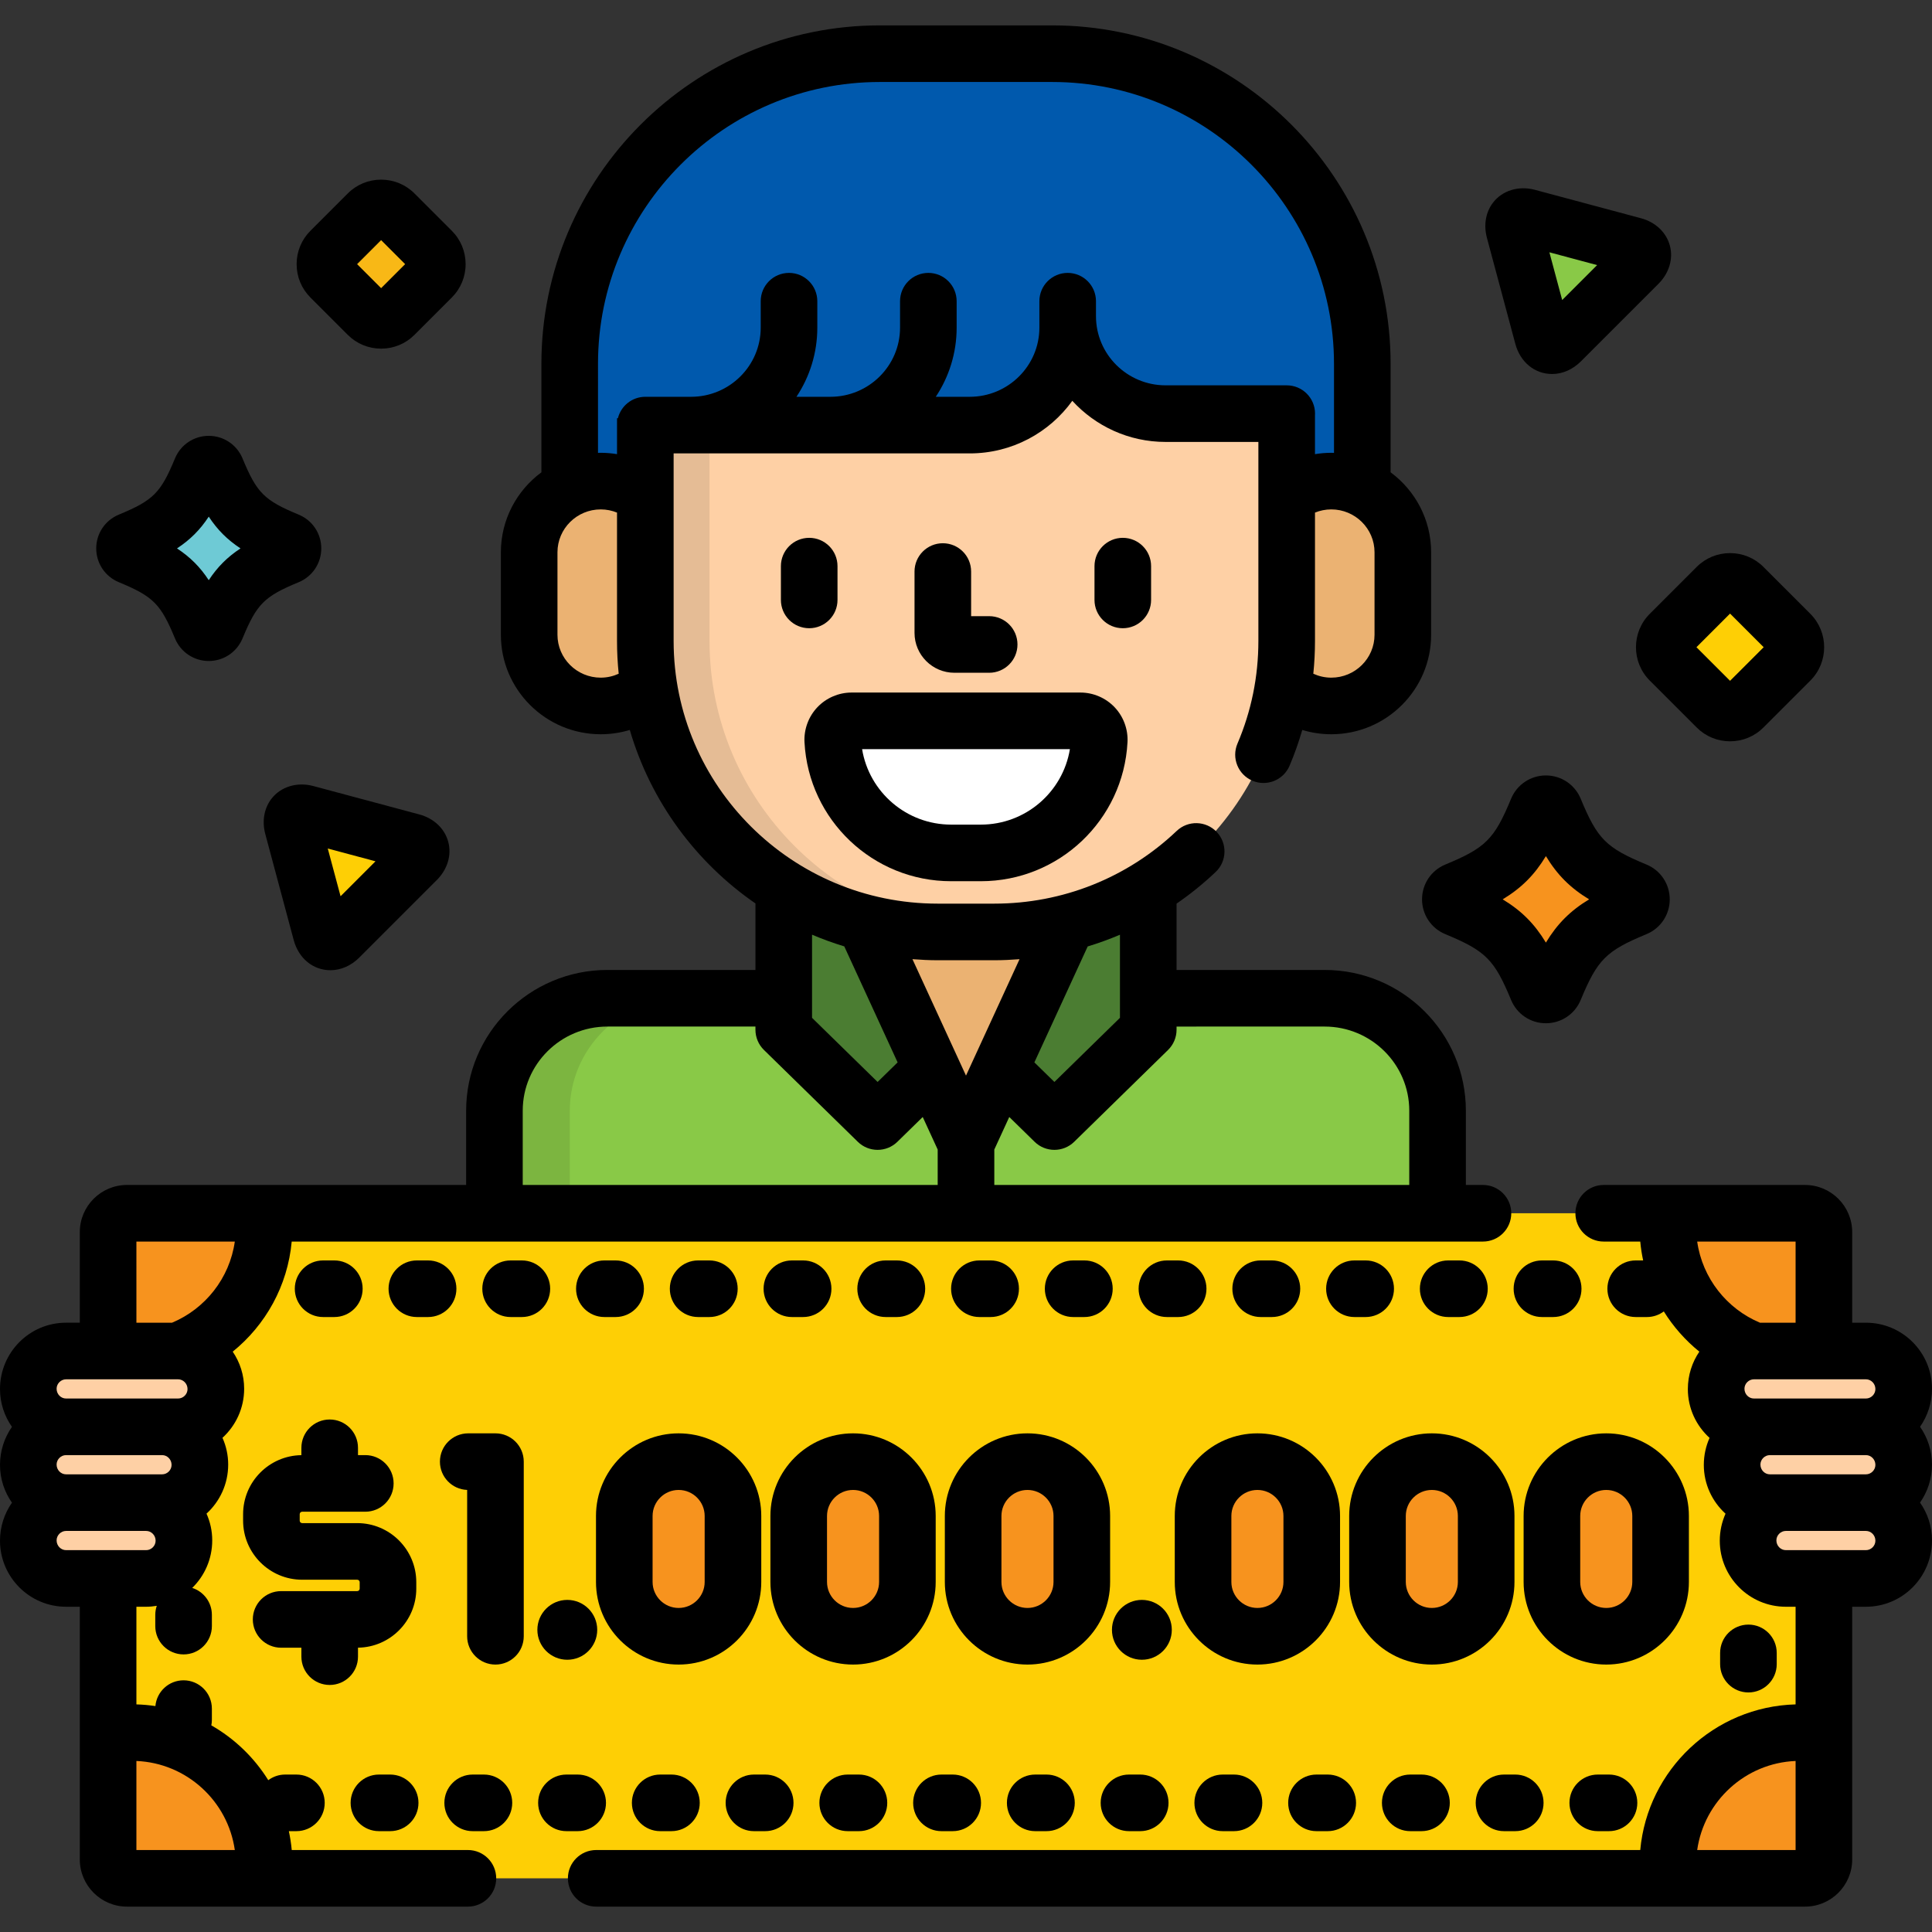 <?xml version="1.0" encoding="iso-8859-1"?>
<!-- Generator: Adobe Illustrator 19.0.0, SVG Export Plug-In . SVG Version: 6.00 Build 0)  -->
<svg version="1.1" id="Capa_1" xmlns="http://www.w3.org/2000/svg" xmlns:xlink="http://www.w3.org/1999/xlink" x="0px" y="0px"
	 viewBox="0 0 512 512" style="enable-background:new 0 0 512 512;" xml:space="preserve">
<rect x="0" y="0" width="512" height="512" fill="#333333" stroke="none"/>
<path style="fill:#0059AD;" d="M340.984,131.625c3.243-2.578,7.347-4.129,11.819-4.129c2.949,0,5.73,0.689,8.22,1.886V96.419
	c0-45.394-36.799-82.192-82.192-82.192h-45.662c-45.393,0-82.193,36.799-82.193,82.192v32.963c2.49-1.195,5.271-1.886,8.222-1.886
	c4.473,0,8.577,1.551,11.819,4.129v-18.969h85.981c14.33,0,25.947-11.561,25.947-25.822v-3.037c0,14.26,11.617,25.821,25.947,25.821
	h32.092L340.984,131.625L340.984,131.625z"/>
<path style="fill:#89C947;" d="M351.031,264.549h-46.73v8.342l-24.874,24.334l-14.326-14.015L256,303.001l-9.101-19.791
	l-14.325,14.015L207.7,272.891v-8.342h-46.731c-16.468,0-29.939,13.408-29.939,29.795v27.185h249.941v-27.185
	C380.971,277.957,367.498,264.549,351.031,264.549z"/>
<path style="opacity:0.1;enable-background:new    ;" d="M151,321.528v-27.185c0-16.387,13.472-29.795,29.939-29.795h-19.971
	c-16.468,0-29.939,13.408-29.939,29.795v27.185H151z"/>
<g>
	<path style="fill:#4B7D32;" d="M229.119,244.542c0.128,0.033,0.259,0.061,0.388,0.093c-7.807-1.962-15.142-5.105-21.806-9.221
		v37.476l24.874,24.334l14.325-14.015L229.119,244.542z"/>
	<path style="fill:#4B7D32;" d="M282.489,244.636c0.13-0.032,0.263-0.061,0.393-0.094l-17.781,38.668l14.326,14.015l24.874-24.334
		v-37.477C297.635,239.531,290.298,242.674,282.489,244.636z"/>
</g>
<g>
	<path style="fill:#EBB272;" d="M263.499,246.975h-14.998c-6.693,0-13.188-0.845-19.382-2.433L256,303.001l26.882-58.459
		C276.687,246.13,270.192,246.975,263.499,246.975z"/>
	<path style="fill:#EBB272;" d="M171.017,169.861v-38.236c-3.243-2.578-7.347-4.129-11.819-4.129
		c-10.472,0-18.962,8.447-18.962,18.87v21.851c0,10.422,8.49,18.869,18.962,18.869c4.941,0,9.427-1.896,12.802-4.98
		C171.36,178.118,171.017,174.03,171.017,169.861z"/>
	<path style="fill:#EBB272;" d="M352.804,127.496c-4.473,0-8.577,1.551-11.819,4.129v38.236c0,4.169-0.343,8.257-0.983,12.246
		c3.375,3.082,7.861,4.979,12.802,4.979c10.471,0,18.961-8.447,18.961-18.869v-21.851
		C371.765,135.943,363.274,127.496,352.804,127.496z"/>
</g>
<path style="fill:#FED0A5;" d="M308.893,109.618c-14.33,0-25.947-11.562-25.947-25.821v3.037c0,14.261-11.617,25.822-25.947,25.822
	h-85.981v57.205c0,42.59,34.691,77.113,77.484,77.113H263.5c42.793,0,77.485-34.523,77.485-77.113v-60.243
	C340.985,109.618,308.893,109.618,308.893,109.618z"/>
<path style="opacity:0.1;enable-background:new    ;" d="M188.032,169.861v-57.205h-17.016v57.205
	c0,42.59,34.691,77.113,77.484,77.113h14.998c0.338,0,0.671-0.021,1.009-0.025C222.182,246.409,188.032,212.114,188.032,169.861z"/>
<path style="fill:#FFFFFF;" d="M252.071,226.031c-16.709,0-30.493-13.061-31.382-29.734c-0.073-1.37,0.42-2.71,1.365-3.706
	c0.944-0.995,2.256-1.559,3.628-1.559h60.635c1.372,0,2.684,0.564,3.628,1.559c0.944,0.996,1.438,2.336,1.365,3.706
	c-0.889,16.674-14.673,29.734-31.382,29.734H252.071z"/>
<path style="fill:#FECF05;" d="M473.26,418.305c-5.5,0-10-4.5-10-10v-0.091c0-5.5,4.5-10,10-10h-4.23c-5.5,0-10-4.5-10-10v-0.092
	c0-5.5,4.5-10,10-10h-4.23c-5.5,0-10-4.5-10-10v-0.091c0-5.5,4.5-10,10-10h18.551v-31.503c0-2.75-2.25-5-5-5H33.649
	c-2.75,0-5,2.25-5,5v31.503H47.2c5.5,0,10,4.5,10,10v0.091c0,5.5-4.5,10-10,10h-4.23c5.5,0,10,4.5,10,10v0.092c0,5.5-4.5,10-10,10
	h-4.23c5.5,0,10,4.5,10,10v0.091c0,5.5-4.5,10-10,10H28.649v74.471c0,2.75,2.25,5,5,5h444.702c2.75,0,5-2.25,5-5v-74.471H473.26z"/>
<g>
	<path style="fill:#F7931E;" d="M194.245,419.229c0,7.952-6.447,14.398-14.401,14.398l0,0c-7.954,0-14.401-6.446-14.401-14.398
		v-17.48c0-7.952,6.447-14.397,14.401-14.397l0,0c7.954,0,14.401,6.445,14.401,14.397V419.229z"/>
	<path style="fill:#F7931E;" d="M240.469,419.229c0,7.952-6.447,14.398-14.401,14.398l0,0c-7.954,0-14.401-6.446-14.401-14.398
		v-17.48c0-7.952,6.447-14.397,14.401-14.397l0,0c7.954,0,14.401,6.445,14.401,14.397V419.229z"/>
	<path style="fill:#F7931E;" d="M286.693,419.229c0,7.952-6.447,14.398-14.401,14.398l0,0c-7.954,0-14.401-6.446-14.401-14.398
		v-17.48c0-7.952,6.447-14.397,14.401-14.397l0,0c7.954,0,14.401,6.445,14.401,14.397V419.229z"/>
	<path style="fill:#F7931E;" d="M347.627,419.229c0,7.952-6.447,14.398-14.401,14.398l0,0c-7.954,0-14.401-6.446-14.401-14.398
		v-17.48c0-7.952,6.448-14.397,14.401-14.397l0,0c7.954,0,14.401,6.445,14.401,14.397V419.229z"/>
	<path style="fill:#F7931E;" d="M393.851,419.229c0,7.952-6.447,14.398-14.401,14.398l0,0c-7.954,0-14.401-6.446-14.401-14.398
		v-17.48c0-7.952,6.447-14.397,14.401-14.397l0,0c7.954,0,14.401,6.445,14.401,14.397V419.229z"/>
	<path style="fill:#F7931E;" d="M440.075,419.229c0,7.952-6.447,14.398-14.401,14.398l0,0c-7.954,0-14.401-6.446-14.401-14.398
		v-17.48c0-7.952,6.447-14.397,14.401-14.397l0,0c7.954,0,14.401,6.445,14.401,14.397V419.229z"/>
	<path style="fill:#F7931E;" d="M483.351,464.738c0-2.75-1.881-5.264-4.181-5.586c0,0,0,0-2.17,0c-19.33,0-35,15.67-35,35
		c0,1.224,0,1.224,0,1.224c0.103,1.319,2.436,2.399,5.186,2.399h31.165c2.75,0,5-2.25,5-5V464.738z"/>
	<path style="fill:#F7931E;" d="M482.273,358.031c0.663-0.979,1.078-2.19,1.078-3.465v-28.038c0-2.75-2.25-5-5-5h-31.165
		c-2.75,0-5.084,1.08-5.186,2.4c0,0,0,0,0,1.224c0,15.104,9.568,27.974,22.974,32.879H482.273z"/>
	<path style="fill:#F7931E;" d="M35,459.152c-2.17,0-2.17,0-2.17,0c-2.3,0.322-4.181,2.836-4.181,5.586v28.037c0,2.75,2.25,5,5,5
		h31.165c2.75,0,5.084-1.08,5.187-2.399c0,0,0,0,0-1.224C70,474.822,54.33,459.152,35,459.152z"/>
	<path style="fill:#F7931E;" d="M64.813,321.528H33.649c-2.75,0-5,2.25-5,5v28.038c0,1.274,0.416,2.486,1.078,3.465h17.299
		C60.432,353.126,70,340.257,70,325.152c0-1.224,0-1.224,0-1.224C69.897,322.608,67.563,321.528,64.813,321.528z"/>
</g>
<g>
	<path style="fill:#FED0A5;" d="M57.2,368.122c0,5.5-4.5,10-10,10H17.5c-5.5,0-10-4.5-10-10v-0.091c0-5.5,4.5-10,10-10h29.7
		c5.5,0,10,4.5,10,10V368.122z"/>
	<path style="fill:#FED0A5;" d="M52.97,388.214c0,5.5-4.5,10-10,10H17.5c-5.5,0-10-4.5-10-10v-0.092c0-5.5,4.5-10,10-10h25.47
		c5.5,0,10,4.5,10,10V388.214z"/>
	<path style="fill:#FED0A5;" d="M48.74,408.305c0,5.5-4.5,10-10,10H17.5c-5.5,0-10-4.5-10-10v-0.091c0-5.5,4.5-10,10-10h21.24
		c5.5,0,10,4.5,10,10C48.74,408.214,48.74,408.305,48.74,408.305z"/>
	<path style="fill:#FED0A5;" d="M454.8,368.122c0,5.5,4.5,10,10,10h29.7c5.5,0,10-4.5,10-10v-0.091c0-5.5-4.5-10-10-10h-29.7
		c-5.5,0-10,4.5-10,10V368.122z"/>
	<path style="fill:#FED0A5;" d="M459.03,388.214c0,5.5,4.5,10,10,10h25.47c5.5,0,10-4.5,10-10v-0.092c0-5.5-4.5-10-10-10h-25.47
		c-5.5,0-10,4.5-10,10V388.214z"/>
	<path style="fill:#FED0A5;" d="M463.26,408.305c0,5.5,4.5,10,10,10h21.24c5.5,0,10-4.5,10-10v-0.091c0-5.5-4.5-10-10-10h-21.24
		c-5.5,0-10,4.5-10,10V408.305z"/>
</g>
<path style="fill:#F7931E;" d="M409.678,263.673c-1.002,0-1.906-0.604-2.29-1.531c-5.179-12.51-8.996-16.33-21.499-21.514
	c-0.926-0.383-1.531-1.288-1.531-2.291s0.605-1.908,1.531-2.292c12.503-5.183,16.32-9.001,21.499-21.512
	c0.385-0.928,1.288-1.532,2.29-1.532c1.003,0,1.908,0.605,2.291,1.532c5.18,12.511,8.997,16.329,21.5,21.512
	c0.927,0.384,1.531,1.289,1.531,2.292s-0.604,1.908-1.531,2.291c-12.503,5.184-16.32,9.004-21.5,21.514
	C411.586,263.068,410.681,263.673,409.678,263.673z"/>
<path style="fill:#6ECAD5;" d="M55.321,167.669c-0.884,0-1.68-0.533-2.019-1.35c-4.565-11.027-7.93-14.396-18.952-18.965
	c-0.817-0.338-1.35-1.136-1.35-2.02c0-0.885,0.533-1.683,1.35-2.02c11.022-4.569,14.387-7.935,18.952-18.964
	c0.339-0.817,1.135-1.35,2.019-1.35c0.884,0,1.682,0.532,2.02,1.35c4.566,11.029,7.931,14.394,18.953,18.964
	c0.817,0.338,1.35,1.136,1.35,2.02s-0.533,1.682-1.35,2.02c-11.022,4.569-14.387,7.938-18.953,18.965
	C57.003,167.136,56.206,167.669,55.321,167.669z"/>
<path style="fill:#F8B816;" d="M104.536,83.437c-1.945,1.944-5.126,1.944-7.071,0l-9.899-9.9c-1.945-1.944-1.945-5.126,0-7.07
	l9.899-9.9c1.945-1.944,5.126-1.944,7.071,0l9.899,9.9c1.945,1.944,1.945,5.126,0,7.07L104.536,83.437z"/>
<path style="fill:#FECF05;" d="M462.021,187.495c-1.945,1.944-5.126,1.944-7.071,0l-12.443-12.443c-1.945-1.945-1.945-5.127,0-7.072
	l12.443-12.443c1.945-1.944,5.126-1.944,7.071,0l12.443,12.443c1.945,1.945,1.945,5.127,0,7.072L462.021,187.495z"/>
<path style="fill:#89C947;" d="M413.649,90.466c-1.945,1.944-4.118,1.361-4.83-1.295l-7.526-28.084
	c-0.711-2.656,0.879-4.248,3.536-3.536l28.085,7.524c2.656,0.712,3.239,2.885,1.294,4.83L413.649,90.466z"/>
<path style="fill:#FECF05;" d="M89.905,248.466c-1.945,1.944-4.118,1.361-4.83-1.295l-7.526-28.084
	c-0.711-2.656,0.879-4.248,3.536-3.536l28.085,7.524c2.656,0.712,3.239,2.885,1.294,4.83L89.905,248.466z"/>
<path d="M249.858,143.965c-4.142,0-7.5,3.357-7.5,7.5v16.262c0,5.824,4.745,10.563,10.576,10.563h9.208c4.142,0,7.5-3.357,7.5-7.5
	s-3.358-7.5-7.5-7.5h-4.784v-11.824C257.358,147.322,254.001,143.965,249.858,143.965z"/>
<path d="M221.947,158.987v-8.956c0-4.143-3.358-7.5-7.5-7.5s-7.5,3.357-7.5,7.5v8.956c0,4.143,3.358,7.5,7.5,7.5
	S221.947,163.13,221.947,158.987z"/>
<path d="M305.053,158.987v-8.956c0-4.143-3.358-7.5-7.5-7.5s-7.5,3.357-7.5,7.5v8.956c0,4.143,3.358,7.5,7.5,7.5
	S305.053,163.13,305.053,158.987z"/>
<path d="M252.071,233.531h7.857c20.696,0,37.77-16.18,38.871-36.837c0.181-3.409-1.062-6.786-3.414-9.267
	c-2.35-2.477-5.656-3.896-9.069-3.896h-60.635c-3.413,0-6.719,1.42-9.071,3.899c-2.349,2.477-3.592,5.854-3.411,9.266
	C214.301,217.352,231.376,233.531,252.071,233.531z M283.536,198.531c-1.877,11.407-11.78,20-23.607,20h-7.857
	c-11.828,0-21.73-8.594-23.607-20H283.536z"/>
<path d="M209.857,349.028h2.981c4.142,0,7.5-3.357,7.5-7.5s-3.358-7.5-7.5-7.5h-2.981c-4.142,0-7.5,3.357-7.5,7.5
	S205.715,349.028,209.857,349.028z"/>
<path d="M199.804,485.275h2.982c4.142,0,7.5-3.357,7.5-7.5s-3.358-7.5-7.5-7.5h-2.982c-4.142,0-7.5,3.357-7.5,7.5
	S195.662,485.275,199.804,485.275z"/>
<path d="M237.685,349.028c4.142,0,7.5-3.357,7.5-7.5s-3.358-7.5-7.5-7.5h-2.982c-4.142,0-7.5,3.357-7.5,7.5s3.358,7.5,7.5,7.5
	H237.685z"/>
<path d="M287.378,349.028c4.142,0,7.5-3.357,7.5-7.5s-3.358-7.5-7.5-7.5h-2.982c-4.142,0-7.5,3.357-7.5,7.5s3.358,7.5,7.5,7.5
	H287.378z"/>
<path d="M262.532,349.028c4.142,0,7.5-3.357,7.5-7.5s-3.358-7.5-7.5-7.5h-2.982c-4.142,0-7.5,3.357-7.5,7.5s3.358,7.5,7.5,7.5
	H262.532z"/>
<path d="M249.497,485.275h2.982c4.142,0,7.5-3.357,7.5-7.5s-3.358-7.5-7.5-7.5h-2.982c-4.142,0-7.5,3.357-7.5,7.5
	C241.997,481.918,245.355,485.275,249.497,485.275z"/>
<path d="M163.145,349.028c4.142,0,7.5-3.357,7.5-7.5s-3.358-7.5-7.5-7.5h-2.981c-4.142,0-7.5,3.357-7.5,7.5s3.358,7.5,7.5,7.5
	H163.145z"/>
<path d="M274.343,470.275c-4.142,0-7.5,3.357-7.5,7.5s3.358,7.5,7.5,7.5h2.982c4.142,0,7.5-3.357,7.5-7.5s-3.358-7.5-7.5-7.5
	H274.343z"/>
<path d="M224.65,470.275c-4.142,0-7.5,3.357-7.5,7.5s3.358,7.5,7.5,7.5h2.981c4.142,0,7.5-3.357,7.5-7.5s-3.358-7.5-7.5-7.5H224.65z
	"/>
<path d="M327.018,470.275h-2.982c-4.142,0-7.5,3.357-7.5,7.5s3.358,7.5,7.5,7.5h2.982c4.142,0,7.5-3.357,7.5-7.5
	C334.518,473.633,331.16,470.275,327.018,470.275z"/>
<path d="M187.992,349.028c4.142,0,7.5-3.357,7.5-7.5s-3.358-7.5-7.5-7.5h-2.981c-4.142,0-7.5,3.357-7.5,7.5s3.358,7.5,7.5,7.5
	H187.992z"/>
<path d="M299.19,485.275h2.981c4.142,0,7.5-3.357,7.5-7.5s-3.358-7.5-7.5-7.5h-2.981c-4.142,0-7.5,3.357-7.5,7.5
	S295.048,485.275,299.19,485.275z"/>
<path d="M174.957,470.275c-4.142,0-7.5,3.357-7.5,7.5s3.358,7.5,7.5,7.5h2.982c4.142,0,7.5-3.357,7.5-7.5s-3.358-7.5-7.5-7.5
	H174.957z"/>
<path d="M470.851,441.016v-2.981c0-4.143-3.358-7.5-7.5-7.5s-7.5,3.357-7.5,7.5v2.981c0,4.143,3.358,7.5,7.5,7.5
	S470.851,445.158,470.851,441.016z"/>
<path d="M100.418,485.275h2.981c4.142,0,7.5-3.357,7.5-7.5s-3.358-7.5-7.5-7.5h-2.981c-4.142,0-7.5,3.357-7.5,7.5
	S96.275,485.275,100.418,485.275z"/>
<path d="M85.624,349.028h2.981c4.142,0,7.5-3.357,7.5-7.5s-3.358-7.5-7.5-7.5h-2.981c-4.142,0-7.5,3.357-7.5,7.5
	S81.482,349.028,85.624,349.028z"/>
<path d="M135.317,334.028c-4.142,0-7.5,3.357-7.5,7.5s3.358,7.5,7.5,7.5h2.982c4.142,0,7.5-3.357,7.5-7.5s-3.358-7.5-7.5-7.5
	H135.317z"/>
<path d="M120.952,341.528c0-4.143-3.358-7.5-7.5-7.5h-2.981c-4.142,0-7.5,3.357-7.5,7.5s3.358,7.5,7.5,7.5h2.981
	C117.594,349.028,120.952,345.671,120.952,341.528z"/>
<path d="M160.592,477.775c0-4.143-3.358-7.5-7.5-7.5h-2.981c-4.142,0-7.5,3.357-7.5,7.5s3.358,7.5,7.5,7.5h2.981
	C157.234,485.275,160.592,481.918,160.592,477.775z"/>
<path d="M423.423,470.275c-4.142,0-7.5,3.357-7.5,7.5s3.358,7.5,7.5,7.5h2.981c4.142,0,7.5-3.357,7.5-7.5s-3.358-7.5-7.5-7.5
	H423.423z"/>
<path d="M128.246,470.275h-2.982c-4.142,0-7.5,3.357-7.5,7.5s3.358,7.5,7.5,7.5h2.982c4.142,0,7.5-3.357,7.5-7.5
	C135.746,473.633,132.388,470.275,128.246,470.275z"/>
<path d="M319.725,341.528c0-4.143-3.358-7.5-7.5-7.5h-2.981c-4.142,0-7.5,3.357-7.5,7.5s3.358,7.5,7.5,7.5h2.981
	C316.367,349.028,319.725,345.671,319.725,341.528z"/>
<path d="M348.883,485.275h2.981c4.142,0,7.5-3.357,7.5-7.5s-3.358-7.5-7.5-7.5h-2.981c-4.142,0-7.5,3.357-7.5,7.5
	S344.741,485.275,348.883,485.275z"/>
<path d="M337.071,349.028c4.142,0,7.5-3.357,7.5-7.5s-3.358-7.5-7.5-7.5h-2.981c-4.142,0-7.5,3.357-7.5,7.5s3.358,7.5,7.5,7.5
	H337.071z"/>
<path d="M386.765,349.028c4.142,0,7.5-3.357,7.5-7.5s-3.358-7.5-7.5-7.5h-2.982c-4.142,0-7.5,3.357-7.5,7.5s3.358,7.5,7.5,7.5
	H386.765z"/>
<path d="M373.729,470.275c-4.142,0-7.5,3.357-7.5,7.5s3.358,7.5,7.5,7.5h2.982c4.142,0,7.5-3.357,7.5-7.5s-3.358-7.5-7.5-7.5
	H373.729z"/>
<path d="M361.918,349.028c4.142,0,7.5-3.357,7.5-7.5s-3.358-7.5-7.5-7.5h-2.981c-4.142,0-7.5,3.357-7.5,7.5s3.358,7.5,7.5,7.5
	H361.918z"/>
<path d="M398.576,485.275h2.982c4.142,0,7.5-3.357,7.5-7.5s-3.358-7.5-7.5-7.5h-2.982c-4.142,0-7.5,3.357-7.5,7.5
	S394.434,485.275,398.576,485.275z"/>
<path d="M411.611,334.028h-2.982c-4.142,0-7.5,3.357-7.5,7.5s3.358,7.5,7.5,7.5h2.982c4.142,0,7.5-3.357,7.5-7.5
	C419.111,337.386,415.753,334.028,411.611,334.028z"/>
<path d="M201.745,419.229v-17.48c0-12.074-9.825-21.897-21.901-21.897c-12.077,0-21.901,9.823-21.901,21.897v17.48
	c0,12.075,9.825,21.898,21.901,21.898S201.745,431.304,201.745,419.229z M186.745,419.229c0,3.804-3.096,6.898-6.901,6.898
	c-3.806,0-6.901-3.095-6.901-6.898v-17.48c0-3.804,3.096-6.897,6.901-6.897c3.805,0,6.901,3.094,6.901,6.897V419.229z"/>
<path d="M247.969,419.229v-17.48c0-12.074-9.825-21.897-21.901-21.897c-12.077,0-21.901,9.823-21.901,21.897v17.48
	c0,12.075,9.825,21.898,21.901,21.898S247.969,431.304,247.969,419.229z M232.969,419.229c0,3.804-3.096,6.898-6.901,6.898
	c-3.805,0-6.901-3.095-6.901-6.898v-17.48c0-3.804,3.096-6.897,6.901-6.897c3.805,0,6.901,3.094,6.901,6.897V419.229z"/>
<path d="M294.193,419.229v-17.48c0-12.074-9.825-21.897-21.901-21.897c-12.077,0-21.901,9.823-21.901,21.897v17.48
	c0,12.075,9.825,21.898,21.901,21.898C284.368,441.127,294.193,431.304,294.193,419.229z M279.193,419.229
	c0,3.804-3.096,6.898-6.901,6.898c-3.806,0-6.901-3.095-6.901-6.898v-17.48c0-3.804,3.096-6.897,6.901-6.897
	s6.901,3.094,6.901,6.897V419.229z"/>
<path d="M355.127,419.229v-17.48c0-12.074-9.825-21.897-21.901-21.897c-12.077,0-21.901,9.823-21.901,21.897v17.48
	c0,12.075,9.825,21.898,21.901,21.898S355.127,431.304,355.127,419.229z M340.127,419.229c0,3.804-3.096,6.898-6.901,6.898
	c-3.806,0-6.901-3.095-6.901-6.898v-17.48c0-3.804,3.096-6.897,6.901-6.897c3.806,0,6.901,3.094,6.901,6.897V419.229z"/>
<path d="M401.351,419.229v-17.48c0-12.074-9.825-21.897-21.901-21.897c-12.077,0-21.901,9.823-21.901,21.897v17.48
	c0,12.075,9.825,21.898,21.901,21.898S401.351,431.304,401.351,419.229z M386.351,419.229c0,3.804-3.096,6.898-6.901,6.898
	s-6.901-3.095-6.901-6.898v-17.48c0-3.804,3.096-6.897,6.901-6.897s6.901,3.094,6.901,6.897V419.229z"/>
<path d="M447.575,419.229v-17.48c0-12.074-9.825-21.897-21.901-21.897c-12.077,0-21.901,9.823-21.901,21.897v17.48
	c0,12.075,9.825,21.898,21.901,21.898S447.575,431.304,447.575,419.229z M432.575,419.229c0,3.804-3.096,6.898-6.901,6.898
	c-3.806,0-6.901-3.095-6.901-6.898v-17.48c0-3.804,3.096-6.897,6.901-6.897s6.901,3.094,6.901,6.897V419.229z"/>
<path d="M131.3,379.851h-7.216c-4.142,0-7.5,3.357-7.5,7.5c0,4.047,3.205,7.346,7.216,7.495v38.781c0,4.143,3.358,7.5,7.5,7.5
	s7.5-3.357,7.5-7.5v-46.276C138.8,383.208,135.442,379.851,131.3,379.851z"/>
<circle cx="150.34" cy="431.921" r="7.931"/>
<circle cx="302.61" cy="431.921" r="7.931"/>
<path d="M87.372,446.531c4.142,0,7.5-3.357,7.5-7.5v-2.379c8.536-0.111,15.447-7.081,15.447-15.643v-1.715
	c0-8.631-7.022-15.652-15.653-15.652H88.23h-3.432h-4.72c-0.36,0-0.653-0.293-0.653-0.653v-1.718c0-0.359,0.293-0.651,0.653-0.651
	h16.733c4.142,0,7.5-3.357,7.5-7.5s-3.358-7.5-7.5-7.5h-1.939v-1.939c0-4.143-3.358-7.5-7.5-7.5s-7.5,3.357-7.5,7.5v1.95
	c-8.535,0.111-15.447,7.08-15.447,15.641v1.718c0,8.631,7.022,15.653,15.653,15.653h4.72h3.432h6.436
	c0.36,0,0.653,0.293,0.653,0.652v1.715c0,0.36-0.293,0.653-0.653,0.653H74.5c-4.142,0-7.5,3.357-7.5,7.5s3.358,7.5,7.5,7.5h5.372
	v2.368C79.872,443.174,83.23,446.531,87.372,446.531z"/>
<path d="M124,490.275H77.315c-0.154-1.698-0.42-3.364-0.769-5h2.006c4.142,0,7.5-3.357,7.5-7.5s-3.358-7.5-7.5-7.5h-2.981
	c-1.679,0-3.225,0.559-4.475,1.491c-3.739-6.007-8.936-11.012-15.091-14.527c0.093-0.472,0.144-0.959,0.144-1.458v-2.982
	c0-4.143-3.358-7.5-7.5-7.5c-3.915,0-7.125,3.001-7.466,6.828c-1.65-0.242-3.328-0.399-5.034-0.445v-25.877h2.591
	c0.958,0,1.89-0.098,2.806-0.247c-0.254,0.754-0.397,1.557-0.397,2.395v2.982c0,4.143,3.358,7.5,7.5,7.5s7.5-3.357,7.5-7.5v-2.982
	c0-3.342-2.187-6.17-5.206-7.14c3.263-3.191,5.298-7.648,5.298-12.6c0-2.523-0.547-4.917-1.513-7.086
	c3.518-3.213,5.743-7.836,5.743-13.006c0-2.523-0.547-4.917-1.513-7.086c3.518-3.213,5.743-7.836,5.743-13.005
	c0-3.641-1.12-7.023-3.03-9.827c8.694-7.033,14.563-17.42,15.632-29.176H393c4.142,0,7.5-3.357,7.5-7.5s-3.358-7.5-7.5-7.5h-4.529
	v-19.685c0-20.565-16.795-37.295-37.439-37.295h-39.23v-17.577c3.638-2.51,7.11-5.301,10.365-8.393
	c3.003-2.852,3.124-7.6,0.271-10.602c-2.853-3.003-7.601-3.123-10.603-0.271c-13.078,12.426-30.243,19.269-48.335,19.269h-14.998
	c-38.589,0-69.984-31.229-69.984-69.613v-49.705h78.481c11.188,0,21.102-5.506,27.177-13.935
	c6.122,6.691,14.936,10.896,24.717,10.896h24.592v52.743c0,9.438-1.864,18.588-5.539,27.194c-1.627,3.809,0.143,8.216,3.952,9.843
	c3.809,1.626,8.216-0.143,9.843-3.952c1.328-3.109,2.438-6.283,3.375-9.499c2.434,0.739,5.015,1.139,7.689,1.139
	c14.591,0,26.461-11.829,26.461-26.369v-21.851c0-8.679-4.23-16.389-10.741-21.197v-28.75c0-49.457-40.236-89.692-89.692-89.692
	h-45.662c-49.457,0-89.693,40.235-89.693,89.692v28.751c-6.511,4.809-10.74,12.519-10.74,21.196v21.851
	c0,14.54,11.871,26.369,26.462,26.369c2.679,0,5.265-0.401,7.703-1.143c5.511,18.871,17.449,35.037,33.3,45.981v17.624h-39.231
	c-20.644,0-37.439,16.73-37.439,37.295v19.685h-58.72H33.649c-6.893,0-12.5,5.607-12.5,12.5v24.003H17.5
	c-9.649,0-17.5,7.851-17.5,17.591c0,3.723,1.178,7.171,3.167,10.011C1.178,380.985,0,384.456,0,388.214
	c0,3.723,1.178,7.171,3.167,10.011C1.178,401.077,0,404.547,0,408.305c0,9.649,7.851,17.5,17.5,17.5h3.649v38.934v28.037
	c0,6.893,5.607,12.5,12.5,12.5h31.165H124c4.142,0,7.5-3.357,7.5-7.5C131.5,493.633,128.142,490.275,124,490.275z M364.265,168.217
	c0,6.269-5.141,11.369-11.461,11.369c-1.7,0-3.31-0.379-4.762-1.041c0.293-2.869,0.443-5.765,0.443-8.684v-34.02
	c1.334-0.541,2.791-0.845,4.319-0.845c6.32,0,11.461,5.101,11.461,11.37V168.217z M158.476,96.419
	c0-41.186,33.507-74.692,74.693-74.692h45.662c41.186,0,74.692,33.507,74.692,74.692v23.596c-0.24-0.007-0.479-0.019-0.72-0.019
	c-1.472,0-2.913,0.129-4.319,0.36v-10.429c0.004-0.104,0.016-0.205,0.016-0.31c0-4.143-3.358-7.5-7.5-7.5h-32.107
	c-10.172,0-18.447-8.219-18.447-18.321v-3.975c0-4.143-3.358-7.5-7.5-7.5s-7.5,3.357-7.5,7.5v7.012
	c0,10.103-8.275,18.322-18.447,18.322h-9.007c3.491-5.261,5.53-11.558,5.53-18.322v-7.012c0-4.143-3.358-7.5-7.5-7.5
	s-7.5,3.357-7.5,7.5v7.012c0,10.103-8.275,18.322-18.447,18.322h-9.007c3.491-5.261,5.53-11.558,5.53-18.322v-7.012
	c0-4.143-3.358-7.5-7.5-7.5s-7.5,3.357-7.5,7.5v7.012c0,10.103-8.275,18.322-18.447,18.322h-12.132
	c-3.515,0-6.456,2.421-7.269,5.683l-0.231-0.004v9.521c-1.406-0.231-2.848-0.36-4.319-0.36c-0.242,0-0.481,0.012-0.722,0.019V96.419
	H158.476z M159.197,179.586c-6.32,0-11.462-5.101-11.462-11.369v-21.851c0-6.27,5.142-11.37,11.462-11.37
	c1.528,0,2.985,0.304,4.319,0.845v34.021c0,2.931,0.151,5.827,0.445,8.683C162.509,179.206,160.898,179.586,159.197,179.586z
	 M248.501,254.475h14.998c2.244,0,4.473-0.108,6.69-0.281L256,285.049l-14.191-30.861
	C244.02,254.36,246.247,254.475,248.501,254.475z M351.031,272.049c12.373,0,22.439,10.001,22.439,22.295v19.685H263.5v-9.386
	l3.967-8.626l6.715,6.569c2.916,2.852,7.576,2.853,10.489,0l24.874-24.334c1.442-1.411,2.255-3.344,2.255-5.361v-0.842
	L351.031,272.049L351.031,272.049z M296.801,269.735l-17.374,16.997l-5.305-5.189l14.128-30.725c2.908-0.879,5.758-1.921,8.55-3.104
	v22.021H296.801z M223.742,250.802l14.136,30.741l-5.304,5.189L215.2,269.735v-22.034
	C217.975,248.882,220.826,249.915,223.742,250.802z M138.529,294.344c0-12.294,10.066-22.295,22.439-22.295H200.2v0.842
	c0,2.018,0.813,3.95,2.255,5.361l24.874,24.334c1.457,1.426,3.351,2.139,5.245,2.139s3.788-0.713,5.245-2.139l6.714-6.569
	l3.966,8.626v9.386h-109.97V294.344z M15,388.122c0-1.355,1.145-2.5,2.5-2.5h25.47c1.355,0,2.5,1.145,2.5,2.592
	c0,1.355-1.145,2.5-2.5,2.5h-4.23H17.5C16.145,390.714,15,389.569,15,388.122z M36.149,329.028h26.079
	c-1.377,9.723-7.858,17.826-16.636,21.503H36.15L36.149,329.028L36.149,329.028z M17.5,365.531h29.7c1.355,0,2.5,1.145,2.5,2.591
	c0,1.355-1.145,2.5-2.5,2.5h-4.23H17.5c-1.355,0-2.5-1.145-2.5-2.591C15,366.676,16.145,365.531,17.5,365.531z M15,408.214
	c0-1.355,1.145-2.5,2.5-2.5h21.24c1.355,0,2.5,1.145,2.5,2.591c0,1.355-1.145,2.5-2.5,2.5H17.5C16.145,410.805,15,409.66,15,408.214
	z M36.149,490.275v-23.6c13.33,0.551,24.241,10.637,26.079,23.6H36.149z"/>
<path d="M508.833,378.111c1.989-2.853,3.167-6.322,3.167-10.08c0-9.649-7.851-17.5-17.5-17.5h-3.649v-24.003
	c0-6.893-5.607-12.5-12.5-12.5h-31.165H425c-4.142,0-7.5,3.357-7.5,7.5s3.358,7.5,7.5,7.5h9.685c0.154,1.698,0.417,3.365,0.766,5
	h-1.975c-4.142,0-7.5,3.357-7.5,7.5s3.358,7.5,7.5,7.5h2.981c1.677,0,3.22-0.557,4.469-1.486c2.53,4.058,5.714,7.666,9.421,10.66
	c-1.921,2.821-3.048,6.234-3.048,9.92c0,5.125,2.228,9.729,5.752,12.933c-0.971,2.186-1.522,4.604-1.522,7.159
	c0,5.125,2.229,9.729,5.752,12.933c-0.97,2.186-1.522,4.604-1.522,7.158c0,9.649,7.851,17.5,17.5,17.5h2.591v25.877
	c-21.604,0.578-39.235,17.347-41.167,38.594H158c-4.142,0-7.5,3.357-7.5,7.5s3.358,7.5,7.5,7.5h289.186h31.165
	c6.893,0,12.5-5.607,12.5-12.5v-28.037v-38.934h3.649c9.649,0,17.5-7.851,17.5-17.591c0-3.723-1.178-7.171-3.167-10.011
	c1.989-2.852,3.167-6.323,3.167-10.081C512,384.399,510.822,380.951,508.833,378.111z M475.851,490.275h-26.079
	c1.837-12.963,12.749-23.049,26.079-23.6V490.275z M469.03,390.714c-1.355,0-2.5-1.145-2.5-2.592c0-1.355,1.145-2.5,2.5-2.5h25.47
	c1.355,0,2.5,1.145,2.5,2.592c0,1.355-1.145,2.5-2.5,2.5h-21.24H469.03z M497,368.122c0,1.355-1.145,2.5-2.5,2.5h-25.47h-4.23
	c-1.355,0-2.5-1.145-2.5-2.591c0-1.355,1.145-2.5,2.5-2.5h29.7C495.855,365.531,497,366.676,497,368.122z M475.851,329.028v21.503
	h-9.442c-8.778-3.677-15.259-11.78-16.636-21.503H475.851z M494.5,410.805h-21.24c-1.355,0-2.5-1.145-2.5-2.591
	c0-1.355,1.145-2.5,2.5-2.5h21.24c1.355,0,2.5,1.145,2.5,2.591C497,409.66,495.855,410.805,494.5,410.805z"/>
<path d="M383.016,247.557c10.719,4.443,13.001,6.727,17.445,17.461c1.553,3.739,5.17,6.155,9.217,6.155
	c4.053,0,7.673-2.42,9.221-6.162c4.441-10.727,6.724-13.011,17.433-17.451c3.747-1.548,6.168-5.168,6.168-9.223
	c0-4.052-2.418-7.671-6.159-9.221c-10.719-4.442-13.001-6.727-17.44-17.447c-1.548-3.747-5.169-6.168-9.223-6.168
	c-4.048,0-7.667,2.418-9.22,6.163c-4.44,10.726-6.722,13.01-17.441,17.452c-3.742,1.551-6.16,5.17-6.16,9.221
	C376.857,242.391,379.277,246.011,383.016,247.557z M409.679,226.88c3.019,4.986,6.468,8.436,11.455,11.457
	c-4.986,3.02-8.435,6.471-11.455,11.459c-3.019-4.987-6.468-8.438-11.455-11.459C403.21,235.316,406.66,231.866,409.679,226.88z"/>
<path d="M31.478,154.283c9.153,3.794,11.102,5.744,14.897,14.911c1.506,3.63,5.018,5.975,8.946,5.975
	c3.933,0,7.446-2.348,8.949-5.98c3.793-9.161,5.742-11.111,14.89-14.903c3.634-1.503,5.983-5.017,5.983-8.95
	c0-3.935-2.349-7.448-5.978-8.949c-9.154-3.795-11.104-5.745-14.893-14.9c-1.503-3.636-5.016-5.984-8.951-5.984
	c-3.93,0-7.442,2.347-8.949,5.981c-3.792,9.158-5.74,11.108-14.889,14.901c-3.635,1.504-5.983,5.017-5.983,8.951
	C25.5,149.269,27.849,152.781,31.478,154.283z M55.322,136.917c2.299,3.496,4.919,6.117,8.417,8.417
	c-3.497,2.3-6.118,4.922-8.417,8.42c-2.298-3.497-4.92-6.119-8.417-8.419C50.403,143.035,53.023,140.414,55.322,136.917z"/>
<path d="M92.162,88.74c2.357,2.356,5.496,3.654,8.838,3.654s6.481-1.298,8.839-3.655l9.898-9.899
	c2.357-2.356,3.656-5.496,3.656-8.839c0-3.343-1.298-6.482-3.655-8.838l-9.9-9.901c-2.357-2.356-5.496-3.654-8.838-3.654
	s-6.481,1.298-8.839,3.655l-9.898,9.899c-2.357,2.357-3.656,5.496-3.656,8.839c0,3.343,1.298,6.482,3.655,8.838L92.162,88.74z
	 M101,63.637l6.364,6.364L101,76.365l-6.364-6.364L101,63.637z"/>
<path d="M437.203,180.356l12.444,12.443c2.357,2.356,5.496,3.654,8.838,3.654s6.481-1.298,8.839-3.654l12.444-12.444
	c4.872-4.874,4.872-12.804-0.001-17.679l-12.444-12.443c-2.357-2.356-5.496-3.654-8.838-3.654s-6.481,1.298-8.839,3.654
	l-12.444,12.444C432.33,167.551,432.33,175.481,437.203,180.356z M458.485,162.607l8.909,8.908l-8.909,8.908l-8.909-8.908
	L458.485,162.607z"/>
<path d="M401.575,91.111c1.302,4.862,5.127,8.004,9.745,8.004c2.764,0,5.475-1.189,7.633-3.347l20.561-20.561
	c2.83-2.831,3.958-6.615,3.018-10.122s-3.809-6.219-7.676-7.255l-28.085-7.524c-4.324-1.159-8.643,0.184-11.101,3.388
	c-1.941,2.529-2.532,5.931-1.621,9.334L401.575,91.111z M423.256,70.252l-9.26,9.261l-3.39-12.649L423.256,70.252z"/>
<path d="M111.111,215.831l-28.085-7.524c-4.323-1.158-8.642,0.184-11.101,3.388c-1.941,2.529-2.532,5.931-1.621,9.334l7.526,28.083
	c1.302,4.862,5.127,8.004,9.745,8.004c2.764,0,5.475-1.188,7.633-3.347l20.561-20.561c2.83-2.831,3.958-6.615,3.019-10.122
	C117.847,219.579,114.978,216.867,111.111,215.831z M90.252,237.513l-3.39-12.649l12.649,3.389L90.252,237.513z"/>
<g>
</g>
<g>
</g>
<g>
</g>
<g>
</g>
<g>
</g>
<g>
</g>
<g>
</g>
<g>
</g>
<g>
</g>
<g>
</g>
<g>
</g>
<g>
</g>
<g>
</g>
<g>
</g>
<g>
</g>
</svg>
